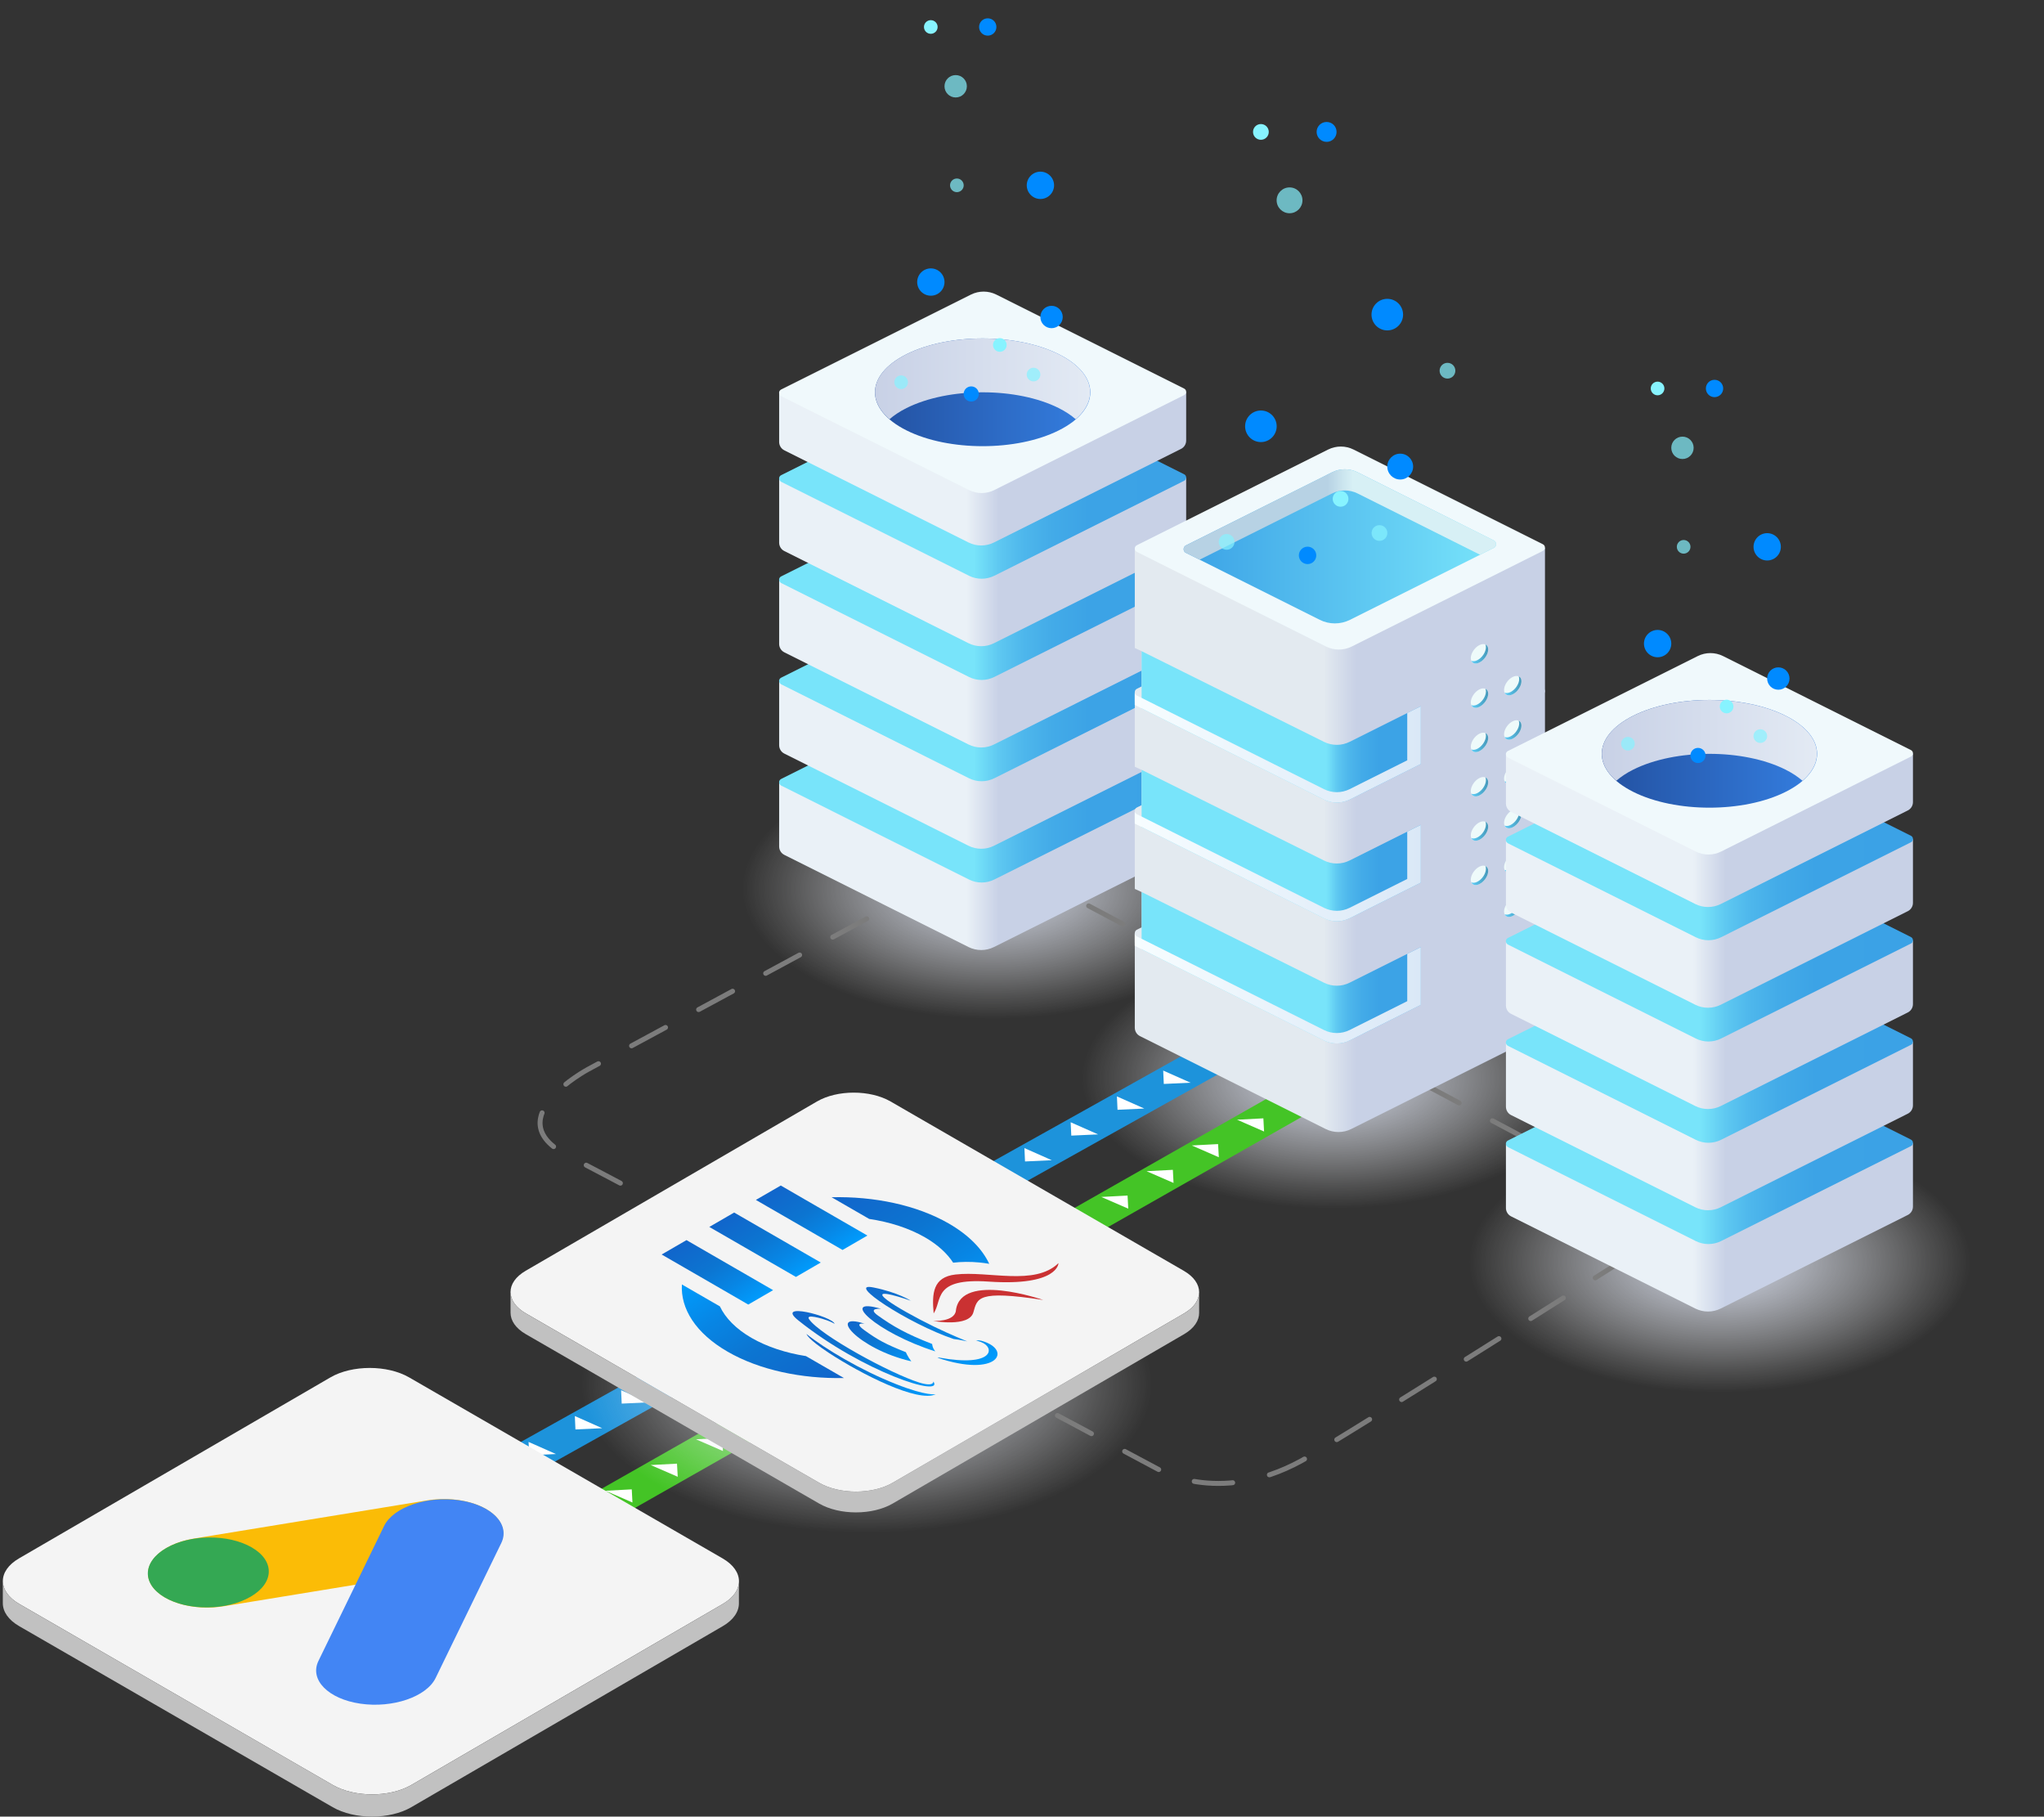 <?xml version="1.0" encoding="UTF-8"?>
<svg xmlns="http://www.w3.org/2000/svg" xmlns:xlink="http://www.w3.org/1999/xlink" viewBox="0 0 413 367">
  <rect x="0" y="0" width="413" height="367" fill="#333333" stroke="none"/>
  <defs>
    <radialGradient id="radial-gradient" cx="347.49" cy="139.62" fx="347.49" fy="139.62" r="50.66" gradientTransform="translate(0 182.35) scale(1 .52)" gradientUnits="userSpaceOnUse">
      <stop offset="0" stop-color="#d3daed"/>
      <stop offset=".45" stop-color="#e7ebf5" stop-opacity=".53"/>
      <stop offset=".83" stop-color="#f8f9fc" stop-opacity=".15"/>
      <stop offset="1" stop-color="#fff" stop-opacity="0"/>
    </radialGradient>
    <radialGradient id="radial-gradient-2" cx="269.27" cy="110.99" fx="269.27" fy="110.99" r="50.66" gradientTransform="translate(0 160.08) scale(1 .52)" xlink:href="#radial-gradient"/>
    <radialGradient id="radial-gradient-3" cx="200.64" cy="81.47" fx="200.64" fy="81.47" r="50.66" gradientTransform="translate(0 137.12) scale(1 .52)" xlink:href="#radial-gradient"/>
    <radialGradient id="radial-gradient-4" cx="175.13" cy="158.68" fx="175.13" fy="158.68" r="57.66" gradientTransform="translate(0 197.17) scale(1 .52)" xlink:href="#radial-gradient"/>
    <linearGradient id="linear-gradient" x1="-1.59" y1="167.71" x2="80.65" y2="167.71" gradientTransform="translate(159.01)" gradientUnits="userSpaceOnUse">
      <stop offset=".46" stop-color="#eaf1f7"/>
      <stop offset=".54" stop-color="#c8d1e6"/>
    </linearGradient>
    <linearGradient id="linear-gradient-2" x1="157.42" y1="157.94" x2="239.67" y2="157.94" gradientUnits="userSpaceOnUse">
      <stop offset=".48" stop-color="#78e4fa"/>
      <stop offset=".49" stop-color="#73dff8"/>
      <stop offset=".54" stop-color="#5ec8f1"/>
      <stop offset=".6" stop-color="#4eb7ec"/>
      <stop offset=".67" stop-color="#43abe8"/>
      <stop offset=".76" stop-color="#3ca3e6"/>
      <stop offset="1" stop-color="#3ba2e6"/>
    </linearGradient>
    <linearGradient id="linear-gradient-3" y1="147.25" y2="147.25" xlink:href="#linear-gradient"/>
    <linearGradient id="linear-gradient-4" y1="137.48" y2="137.48" xlink:href="#linear-gradient-2"/>
    <linearGradient id="linear-gradient-5" y1="126.79" y2="126.79" xlink:href="#linear-gradient"/>
    <linearGradient id="linear-gradient-6" y1="117.02" y2="117.02" xlink:href="#linear-gradient-2"/>
    <linearGradient id="linear-gradient-7" y1="106.33" y2="106.33" xlink:href="#linear-gradient"/>
    <linearGradient id="linear-gradient-8" y1="96.56" y2="96.56" xlink:href="#linear-gradient-2"/>
    <linearGradient id="linear-gradient-9" y1="87.5" y2="87.5" xlink:href="#linear-gradient"/>
    <linearGradient id="linear-gradient-10" x1="17.78" y1="79.25" x2="61.29" y2="79.25" gradientTransform="translate(159.01)" gradientUnits="userSpaceOnUse">
      <stop offset="0" stop-color="#2351a1"/>
      <stop offset="1" stop-color="#347ee0"/>
    </linearGradient>
    <linearGradient id="linear-gradient-11" x1="17.79" y1="76.53" x2="61.27" y2="76.53" gradientTransform="translate(159.01)" gradientUnits="userSpaceOnUse">
      <stop offset="0" stop-color="#c8d1e6"/>
      <stop offset="1" stop-color="#e3eaf4"/>
    </linearGradient>
    <filter id="luminosity-noclip" x="176.79" y="25.24" width="43.49" height="64.89" color-interpolation-filters="sRGB" filterUnits="userSpaceOnUse">
      <feFlood flood-color="#fff" result="bg"/>
      <feBlend in="SourceGraphic" in2="bg"/>
    </filter>
    <filter id="luminosity-noclip-2" x="176.79" y="-8097" width="43.49" height="32766" color-interpolation-filters="sRGB" filterUnits="userSpaceOnUse">
      <feFlood flood-color="#fff" result="bg"/>
      <feBlend in="SourceGraphic" in2="bg"/>
    </filter>
    <mask id="mask-1" x="176.79" y="-8097" width="43.49" height="32766" maskUnits="userSpaceOnUse"/>
    <linearGradient id="linear-gradient-12" x1="39.53" y1="90.13" x2="39.53" y2="25.24" gradientTransform="translate(159.01)" gradientUnits="userSpaceOnUse">
      <stop offset="0" stop-color="#fff"/>
      <stop offset="1" stop-color="#000"/>
    </linearGradient>
    <mask id="mask" x="176.79" y="25.24" width="43.49" height="64.89" maskUnits="userSpaceOnUse">
      <g filter="url(#luminosity-noclip)">
        <g mask="url(#mask-1)">
          <path d="M220.28,79.09V25.24h-43.49v54.01c0,2.78,2.12,5.57,6.37,7.69,8.5,4.25,22.27,4.25,30.76,0,4.33-2.17,6.44-5.02,6.36-7.86Z" fill="url(#linear-gradient-12)" mix-blend-mode="multiply"/>
        </g>
      </g>
    </mask>
    <linearGradient id="linear-gradient-13" x1="39.53" y1="90.13" x2="39.53" y2="25.24" gradientTransform="translate(159.01)" gradientUnits="userSpaceOnUse">
      <stop offset="0" stop-color="#3d98ff"/>
      <stop offset=".13" stop-color="#5fb8ff"/>
      <stop offset=".26" stop-color="#79d2ff"/>
      <stop offset=".37" stop-color="#89e1ff"/>
      <stop offset=".46" stop-color="#8fe7ff"/>
      <stop offset=".52" stop-color="#a6ebff" stop-opacity=".79"/>
      <stop offset=".59" stop-color="#bdf0ff" stop-opacity=".59"/>
      <stop offset=".66" stop-color="#d1f5ff" stop-opacity=".41"/>
      <stop offset=".73" stop-color="#e1f8ff" stop-opacity=".26"/>
      <stop offset=".8" stop-color="#eefbff" stop-opacity=".15"/>
      <stop offset=".87" stop-color="#f7fdff" stop-opacity=".06"/>
      <stop offset=".93" stop-color="#fdfeff" stop-opacity=".02"/>
      <stop offset="1" stop-color="#fff" stop-opacity="0"/>
    </linearGradient>
    <linearGradient id="linear-gradient-14" x1="-213.38" y1="188.4" x2="-130.5" y2="188.4" gradientTransform="translate(442.67)" gradientUnits="userSpaceOnUse">
      <stop offset=".46" stop-color="#e3eaf0"/>
      <stop offset=".54" stop-color="#c8d1e6"/>
    </linearGradient>
    <linearGradient id="linear-gradient-15" y1="163.71" y2="163.71" xlink:href="#linear-gradient-14"/>
    <linearGradient id="linear-gradient-16" y1="139.74" y2="139.74" xlink:href="#linear-gradient-14"/>
    <linearGradient id="linear-gradient-17" y1="162.43" x2="-130.5" y2="162.43" xlink:href="#linear-gradient-14"/>
    <linearGradient id="linear-gradient-18" x1="-211.99" y1="146.85" x2="-155.58" y2="146.85" gradientTransform="translate(442.67)" gradientUnits="userSpaceOnUse">
      <stop offset=".66" stop-color="#78e4fa"/>
      <stop offset=".67" stop-color="#73dff8"/>
      <stop offset=".7" stop-color="#5ec8f1"/>
      <stop offset=".74" stop-color="#4eb7ec"/>
      <stop offset=".79" stop-color="#43abe8"/>
      <stop offset=".85" stop-color="#3ca3e6"/>
      <stop offset="1" stop-color="#3ba2e6"/>
    </linearGradient>
    <linearGradient id="linear-gradient-19" x1="-213.38" y1="151" x2="-155.58" y2="151" gradientTransform="translate(442.67)" gradientUnits="userSpaceOnUse">
      <stop offset="0" stop-color="#f7fdff"/>
      <stop offset="1" stop-color="#dae8f7"/>
    </linearGradient>
    <linearGradient id="linear-gradient-20" y1="170.82" y2="170.82" xlink:href="#linear-gradient-18"/>
    <linearGradient id="linear-gradient-21" y1="174.97" y2="174.97" xlink:href="#linear-gradient-19"/>
    <linearGradient id="linear-gradient-22" y1="195.51" y2="195.51" xlink:href="#linear-gradient-18"/>
    <linearGradient id="linear-gradient-23" y1="199.66" y2="199.66" xlink:href="#linear-gradient-19"/>
    <linearGradient id="linear-gradient-24" x1="-203.51" y1="110.37" x2="-140.37" y2="110.37" gradientTransform="translate(442.67)" gradientUnits="userSpaceOnUse">
      <stop offset="0" stop-color="#3ba2e6"/>
      <stop offset="1" stop-color="#78e4fa"/>
    </linearGradient>
    <linearGradient id="linear-gradient-25" x1="-203.51" y1="103.93" x2="-140.37" y2="103.93" gradientTransform="translate(442.67)" gradientUnits="userSpaceOnUse">
      <stop offset=".46" stop-color="#b7d2e4"/>
      <stop offset=".54" stop-color="#d7f0f5"/>
    </linearGradient>
    <linearGradient id="linear-gradient-26" x1="889.33" y1="183.31" x2="892.73" y2="183.31" gradientTransform="translate(1196.74) rotate(-180) scale(1 -1)" gradientUnits="userSpaceOnUse">
      <stop offset="0" stop-color="#4699ba"/>
      <stop offset="1" stop-color="#5ecdf7"/>
    </linearGradient>
    <linearGradient id="linear-gradient-27" y1="174.36" y2="174.36" xlink:href="#linear-gradient-26"/>
    <linearGradient id="linear-gradient-28" y1="165.41" y2="165.41" xlink:href="#linear-gradient-26"/>
    <linearGradient id="linear-gradient-29" y1="156.46" y2="156.46" xlink:href="#linear-gradient-26"/>
    <linearGradient id="linear-gradient-30" y1="147.5" y2="147.5" xlink:href="#linear-gradient-26"/>
    <linearGradient id="linear-gradient-31" y1="138.55" y2="138.55" xlink:href="#linear-gradient-26"/>
    <linearGradient id="linear-gradient-32" x1="896.05" y1="176.88" x2="899.45" y2="176.88" xlink:href="#linear-gradient-26"/>
    <linearGradient id="linear-gradient-33" x1="896.05" y1="167.92" x2="899.45" y2="167.92" xlink:href="#linear-gradient-26"/>
    <linearGradient id="linear-gradient-34" x1="896.05" y1="158.97" x2="899.45" y2="158.97" xlink:href="#linear-gradient-26"/>
    <linearGradient id="linear-gradient-35" x1="896.05" y1="150.02" x2="899.45" y2="150.02" xlink:href="#linear-gradient-26"/>
    <linearGradient id="linear-gradient-36" x1="896.05" y1="141.07" x2="899.45" y2="141.07" xlink:href="#linear-gradient-26"/>
    <linearGradient id="linear-gradient-37" x1="896.05" y1="132.11" x2="899.45" y2="132.11" xlink:href="#linear-gradient-26"/>
    <filter id="luminosity-noclip-3" x="238.32" y="-.37" width="63.96" height="126.32" color-interpolation-filters="sRGB" filterUnits="userSpaceOnUse">
      <feFlood flood-color="#fff" result="bg"/>
      <feBlend in="SourceGraphic" in2="bg"/>
    </filter>
    <filter id="luminosity-noclip-4" x="238.32" y="-8097" width="63.96" height="32766" color-interpolation-filters="sRGB" filterUnits="userSpaceOnUse">
      <feFlood flood-color="#fff" result="bg"/>
      <feBlend in="SourceGraphic" in2="bg"/>
    </filter>
    <mask id="mask-3" x="238.32" y="-8097" width="63.96" height="32766" maskUnits="userSpaceOnUse"/>
    <linearGradient id="linear-gradient-38" x1="270.3" y1="125.94" x2="270.3" y2="-.37" gradientTransform="matrix(1,0,0,1,0,0)" xlink:href="#linear-gradient-12"/>
    <mask id="mask-2" x="238.32" y="-.37" width="63.96" height="126.32" maskUnits="userSpaceOnUse">
      <g filter="url(#luminosity-noclip-3)">
        <g mask="url(#mask-3)">
          <path d="M302.29-.37l-63.96.25s.37,92.18.83,110.22c0,0,0,.54,0,.84,0,.3.16.61.47.76l27.04,13.53c.98.49,2.05.72,3.12.71,1.06.01,2.13-.22,3.11-.71l28.95-14.48s.45-.31.44-.76c0-.31,0-110.37,0-110.37Z" fill="url(#linear-gradient-38)" mix-blend-mode="multiply"/>
        </g>
      </g>
    </mask>
    <linearGradient id="linear-gradient-39" x1="270.3" y1="125.94" x2="270.3" y2="-.37" gradientTransform="matrix(1,0,0,1,0,0)" xlink:href="#linear-gradient-13"/>
    <linearGradient id="linear-gradient-40" x1="145.26" y1="240.74" x2="227.5" y2="240.74" xlink:href="#linear-gradient"/>
    <linearGradient id="linear-gradient-41" x1="304.27" y1="230.98" x2="386.51" y2="230.98" xlink:href="#linear-gradient-2"/>
    <linearGradient id="linear-gradient-42" x1="145.26" y1="220.28" x2="227.5" y2="220.28" xlink:href="#linear-gradient"/>
    <linearGradient id="linear-gradient-43" x1="304.27" y1="210.52" x2="386.51" y2="210.52" xlink:href="#linear-gradient-2"/>
    <linearGradient id="linear-gradient-44" x1="145.26" y1="199.82" x2="227.5" y2="199.82" xlink:href="#linear-gradient"/>
    <linearGradient id="linear-gradient-45" x1="304.27" y1="190.06" x2="386.51" y2="190.06" xlink:href="#linear-gradient-2"/>
    <linearGradient id="linear-gradient-46" x1="145.26" y1="179.37" x2="227.5" y2="179.37" xlink:href="#linear-gradient"/>
    <linearGradient id="linear-gradient-47" x1="304.27" y1="169.6" x2="386.51" y2="169.6" xlink:href="#linear-gradient-2"/>
    <linearGradient id="linear-gradient-48" x1="145.26" y1="160.54" x2="227.5" y2="160.54" xlink:href="#linear-gradient"/>
    <linearGradient id="linear-gradient-49" x1="164.63" y1="152.29" x2="208.14" y2="152.29" xlink:href="#linear-gradient-10"/>
    <linearGradient id="linear-gradient-50" x1="164.64" y1="149.57" x2="208.12" y2="149.57" xlink:href="#linear-gradient-11"/>
    <filter id="luminosity-noclip-5" x="323.64" y="98.28" width="43.49" height="64.89" color-interpolation-filters="sRGB" filterUnits="userSpaceOnUse">
      <feFlood flood-color="#fff" result="bg"/>
      <feBlend in="SourceGraphic" in2="bg"/>
    </filter>
    <filter id="luminosity-noclip-6" x="323.64" y="-8097" width="43.49" height="32766" color-interpolation-filters="sRGB" filterUnits="userSpaceOnUse">
      <feFlood flood-color="#fff" result="bg"/>
      <feBlend in="SourceGraphic" in2="bg"/>
    </filter>
    <mask id="mask-5" x="323.64" y="-8097" width="43.49" height="32766" maskUnits="userSpaceOnUse"/>
    <linearGradient id="linear-gradient-51" x1="186.37" y1="163.17" x2="186.37" y2="98.28" xlink:href="#linear-gradient-12"/>
    <mask id="mask-4" x="323.64" y="98.28" width="43.49" height="64.89" maskUnits="userSpaceOnUse">
      <g filter="url(#luminosity-noclip-5)">
        <g mask="url(#mask-5)">
          <path d="M367.13,152.13v-53.85h-43.49v54.01c0,2.78,2.12,5.57,6.37,7.69,8.5,4.25,22.27,4.25,30.76,0,4.33-2.17,6.44-5.02,6.36-7.86Z" fill="url(#linear-gradient-51)" mix-blend-mode="multiply"/>
        </g>
      </g>
    </mask>
    <linearGradient id="linear-gradient-52" x1="186.37" y1="163.17" x2="186.37" y2="98.28" xlink:href="#linear-gradient-13"/>
    <linearGradient id="linear-gradient-53" x1="-3397.56" y1="-2407.08" x2="-3380.26" y2="-2407.08" gradientTransform="translate(871.85 3448.76) rotate(30) skewX(-26.5)" gradientUnits="userSpaceOnUse">
      <stop offset="0" stop-color="#1165cb"/>
      <stop offset=".25" stop-color="#0e6ece"/>
      <stop offset=".43" stop-color="#0c75d1"/>
      <stop offset=".72" stop-color="#0786e5"/>
      <stop offset="1" stop-color="#009cfd"/>
    </linearGradient>
    <linearGradient id="linear-gradient-54" x1="-3405.37" y1="-2407.6" x2="-3371.27" y2="-2407.6" xlink:href="#linear-gradient-53"/>
    <linearGradient id="linear-gradient-55" x1="-3399.58" y1="-2399.56" x2="-3372.14" y2="-2399.56" xlink:href="#linear-gradient-53"/>
    <linearGradient id="linear-gradient-56" x1="-3422.21" y1="-2428.96" x2="-3383.78" y2="-2428.96" xlink:href="#linear-gradient-53"/>
    <linearGradient id="linear-gradient-57" x1="-3386.63" y1="-2391.38" x2="-3424.43" y2="-2391.38" xlink:href="#linear-gradient-53"/>
    <linearGradient id="linear-gradient-58" x1="-3431.12" y1="-2419.73" x2="-3410.53" y2="-2419.73" xlink:href="#linear-gradient-53"/>
    <linearGradient id="linear-gradient-59" x1="-3431.85" y1="-2410.3" x2="-3411.25" y2="-2410.3" xlink:href="#linear-gradient-53"/>
    <linearGradient id="linear-gradient-60" x1="-3432.59" y1="-2400.66" x2="-3412" y2="-2400.66" xlink:href="#linear-gradient-53"/>
  </defs>
  <g isolation="isolate">
    <g id="Graphics">
      <g>
        <g>
          <g>
            <g>
              <polygon points="68.16 338.81 60.48 335.47 181.61 266.63 189.29 269.97 68.16 338.81" fill="#44c426"/>
              <g>
                <polygon points="72.92 334.73 72.78 332.07 67.46 332.35 72.92 334.73" fill="#fff"/>
                <polygon points="82.06 329.53 81.92 326.87 76.61 327.16 82.06 329.53" fill="#fff"/>
                <polygon points="91.21 324.33 91.07 321.68 85.76 321.96 91.21 324.33" fill="#fff"/>
                <polygon points="100.35 319.13 100.21 316.48 94.9 316.76 100.35 319.13" fill="#fff"/>
                <polygon points="109.5 313.94 109.36 311.28 104.05 311.56 109.5 313.94" fill="#fff"/>
                <polygon points="118.64 308.74 118.5 306.08 113.19 306.36 118.64 308.74" fill="#fff"/>
                <polygon points="127.79 303.54 127.65 300.88 122.34 301.17 127.79 303.54" fill="#fff"/>
                <polygon points="136.94 298.34 136.79 295.69 131.48 295.97 136.94 298.34" fill="#fff"/>
                <polygon points="146.08 293.14 145.94 290.49 140.63 290.77 146.08 293.14" fill="#fff"/>
                <polygon points="155.23 287.95 155.09 285.29 149.77 285.57 155.23 287.95" fill="#fff"/>
                <polygon points="164.37 282.75 164.23 280.09 158.92 280.37 164.37 282.75" fill="#fff"/>
                <polygon points="173.52 277.55 173.38 274.89 168.07 275.18 173.52 277.55" fill="#fff"/>
                <polygon points="182.66 272.35 182.52 269.7 177.21 269.98 182.66 272.35" fill="#fff"/>
              </g>
            </g>
            <g>
              <polygon points="51.39 329.2 43.59 325.74 167.38 256.59 175.17 260.06 51.39 329.2" fill="#1d93db"/>
              <g>
                <polygon points="162.88 259.97 163.01 262.68 168.42 262.43 162.88 259.97" fill="#fff"/>
                <polygon points="153.54 265.19 153.66 267.9 159.07 267.65 153.54 265.19" fill="#fff"/>
                <polygon points="144.19 270.41 144.31 273.12 149.72 272.87 144.19 270.41" fill="#fff"/>
                <polygon points="134.84 275.63 134.97 278.34 140.37 278.09 134.84 275.63" fill="#fff"/>
                <polygon points="125.5 280.85 125.62 283.56 131.03 283.31 125.5 280.85" fill="#fff"/>
                <polygon points="116.15 286.07 116.27 288.78 121.68 288.53 116.15 286.07" fill="#fff"/>
                <polygon points="106.8 291.3 106.93 294 112.33 293.75 106.8 291.3" fill="#fff"/>
                <polygon points="97.46 296.52 97.58 299.22 102.99 298.97 97.46 296.52" fill="#fff"/>
                <polygon points="88.11 301.74 88.23 304.44 93.64 304.19 88.11 301.74" fill="#fff"/>
                <polygon points="78.76 306.96 78.89 309.66 84.29 309.41 78.76 306.96" fill="#fff"/>
                <polygon points="69.42 312.18 69.54 314.88 74.95 314.64 69.42 312.18" fill="#fff"/>
                <polygon points="60.07 317.4 60.19 320.1 65.6 319.86 60.07 317.4" fill="#fff"/>
                <polygon points="50.72 322.62 50.85 325.32 56.25 325.08 50.72 322.62" fill="#fff"/>
              </g>
            </g>
            <ellipse cx="347.49" cy="254.75" rx="65.51" ry="37.59" fill="url(#radial-gradient)"/>
            <ellipse cx="269.27" cy="217.63" rx="65.51" ry="37.59" fill="url(#radial-gradient-2)"/>
            <ellipse cx="200.64" cy="179.37" rx="65.51" ry="37.59" fill="url(#radial-gradient-3)"/>
            <ellipse cx="175.13" cy="279.45" rx="74.56" ry="42.79" fill="url(#radial-gradient-4)"/>
            <g>
              <polygon points="168.35 279.45 160.67 276.11 281.79 207.27 289.47 210.61 168.35 279.45" fill="#44c426"/>
              <g>
                <polygon points="173.1 275.37 172.96 272.71 167.65 273 173.1 275.37" fill="#fff"/>
                <polygon points="182.25 270.17 182.11 267.51 176.79 267.8 182.25 270.17" fill="#fff"/>
                <polygon points="191.39 264.97 191.25 262.32 185.94 262.6 191.39 264.97" fill="#fff"/>
                <polygon points="200.54 259.78 200.4 257.12 195.09 257.4 200.54 259.78" fill="#fff"/>
                <polygon points="209.68 254.58 209.54 251.92 204.23 252.2 209.68 254.58" fill="#fff"/>
                <polygon points="218.83 249.38 218.69 246.72 213.38 247.01 218.83 249.38" fill="#fff"/>
                <polygon points="227.97 244.18 227.83 241.53 222.52 241.81 227.97 244.18" fill="#fff"/>
                <polygon points="237.12 238.98 236.98 236.33 231.67 236.61 237.12 238.98" fill="#fff"/>
                <polygon points="246.27 233.79 246.12 231.13 240.81 231.41 246.27 233.79" fill="#fff"/>
                <polygon points="255.41 228.59 255.27 225.93 249.96 226.21 255.41 228.59" fill="#fff"/>
                <polygon points="264.56 223.39 264.42 220.73 259.1 221.02 264.56 223.39" fill="#fff"/>
                <polygon points="273.7 218.19 273.56 215.54 268.25 215.82 273.7 218.19" fill="#fff"/>
                <polygon points="282.85 212.99 282.71 210.34 277.4 210.62 282.85 212.99" fill="#fff"/>
              </g>
            </g>
            <g>
              <polygon points="151.57 269.84 143.78 266.38 267.57 197.24 275.36 200.7 151.57 269.84" fill="#1d93db"/>
              <g>
                <polygon points="263.07 200.61 263.19 203.32 268.6 203.07 263.07 200.61" fill="#fff"/>
                <polygon points="253.72 205.83 253.84 208.54 259.25 208.29 253.72 205.83" fill="#fff"/>
                <polygon points="244.37 211.05 244.5 213.76 249.91 213.51 244.37 211.05" fill="#fff"/>
                <polygon points="235.03 216.28 235.15 218.98 240.56 218.73 235.03 216.28" fill="#fff"/>
                <polygon points="225.68 221.5 225.8 224.2 231.21 223.95 225.68 221.5" fill="#fff"/>
                <polygon points="216.33 226.72 216.46 229.42 221.87 229.17 216.33 226.72" fill="#fff"/>
                <polygon points="206.99 231.94 207.11 234.64 212.52 234.39 206.99 231.94" fill="#fff"/>
                <polygon points="197.64 237.16 197.76 239.86 203.17 239.62 197.64 237.16" fill="#fff"/>
                <polygon points="188.29 242.38 188.42 245.08 193.82 244.84 188.29 242.38" fill="#fff"/>
                <polygon points="178.95 247.6 179.07 250.3 184.48 250.06 178.95 247.6" fill="#fff"/>
                <polygon points="169.6 252.82 169.72 255.52 175.13 255.28 169.6 252.82" fill="#fff"/>
                <polygon points="160.25 258.04 160.38 260.74 165.78 260.5 160.25 258.04" fill="#fff"/>
                <polygon points="150.91 263.26 151.03 265.97 156.44 265.72 150.91 263.26" fill="#fff"/>
              </g>
            </g>
            <path d="M188.67,178.29l-69.82,37.72s-18.56,9.91-4.4,17.28c14.9,7.75,99.89,53,119.95,63.74,0,0,12.78,7.55,30.12-2.81,17.34-10.36,67.65-42.3,67.65-42.3" fill="none" stroke="#7c7c7c" stroke-dasharray="7.8 7.6" stroke-linecap="round" stroke-miterlimit="10"/>
            <path d="M192.74,168.62c14.9,7.75,99.89,53,119.95,63.74" fill="none" stroke="#7c7c7c" stroke-dasharray="7.8 7.6" stroke-linecap="round" stroke-miterlimit="10"/>
            <g>
              <path d="M158.47,172.7l37.22,18.62c1.62.81,3.53.81,5.15,0l37.79-18.9c.64-.32,1.04-.97,1.04-1.69v-12.82l-38.46-13.96c-1.53-.59-3.23-.61-4.77-.05l-39.01,14.29v12.82c0,.71.4,1.37,1.04,1.69Z" fill="url(#linear-gradient)"/>
              <path d="M157.83,158.7l37.95,18.98c1.61.81,3.51.81,5.13,0l38.35-19.18c.55-.27.55-1.05,0-1.32l-37.96-18.99c-1.61-.8-3.5-.8-5.11,0l-38.36,19.18c-.55.27-.55,1.05,0,1.32Z" fill="url(#linear-gradient-2)"/>
            </g>
            <g>
              <path d="M158.47,152.24l37.22,18.62c1.62.81,3.53.81,5.15,0l37.79-18.9c.64-.32,1.04-.97,1.04-1.69v-12.82l-38.46-13.96c-1.53-.59-3.23-.61-4.77-.05l-39.01,14.29v12.82c0,.71.4,1.37,1.04,1.69Z" fill="url(#linear-gradient-3)"/>
              <path d="M157.83,138.24l37.95,18.98c1.61.81,3.51.81,5.13,0l38.35-19.18c.55-.27.55-1.05,0-1.32l-37.96-18.99c-1.61-.8-3.5-.8-5.11,0l-38.36,19.18c-.55.27-.55,1.05,0,1.32Z" fill="url(#linear-gradient-4)"/>
            </g>
            <g>
              <path d="M158.47,131.78l37.22,18.62c1.62.81,3.53.81,5.15,0l37.79-18.9c.64-.32,1.04-.97,1.04-1.69v-12.82l-38.46-13.96c-1.53-.59-3.23-.61-4.77-.05l-39.01,14.29v12.82c0,.71.4,1.37,1.04,1.69Z" fill="url(#linear-gradient-5)"/>
              <path d="M157.83,117.78l37.95,18.98c1.61.81,3.51.81,5.13,0l38.35-19.18c.55-.27.55-1.05,0-1.32l-37.96-18.99c-1.61-.8-3.5-.8-5.11,0l-38.36,19.18c-.55.27-.55,1.05,0,1.32Z" fill="url(#linear-gradient-6)"/>
            </g>
            <g>
              <path d="M158.47,111.32l37.22,18.62c1.62.81,3.53.81,5.15,0l37.79-18.9c.64-.32,1.04-.97,1.04-1.69v-12.82l-38.46-13.96c-1.53-.6-3.23-.61-4.77-.05l-39.01,14.29v12.82c0,.71.4,1.37,1.04,1.69Z" fill="url(#linear-gradient-7)"/>
              <path d="M157.83,97.33l37.95,18.98c1.61.81,3.51.81,5.13,0l38.35-19.18c.55-.27.55-1.05,0-1.32l-37.96-18.99c-1.61-.8-3.5-.8-5.11,0l-38.36,19.18c-.55.27-.55,1.05,0,1.32Z" fill="url(#linear-gradient-8)"/>
            </g>
            <g>
              <path d="M158.47,90.97l37.22,18.62c1.62.81,3.53.81,5.15,0l37.79-18.9c.64-.32,1.04-.97,1.04-1.69v-9.78l-38.46-13.96c-1.53-.59-3.23-.61-4.77-.05l-39.01,14.29v9.78c0,.71.4,1.37,1.04,1.69Z" fill="url(#linear-gradient-9)"/>
              <path d="M157.83,80.02l37.95,18.98c1.61.81,3.51.81,5.13,0l38.35-19.18c.55-.27.55-1.05,0-1.32l-37.96-18.99c-1.61-.8-3.5-.8-5.11,0l-38.36,19.18c-.55.27-.55,1.05,0,1.32Z" fill="#f0f9fc"/>
            </g>
            <path d="M213.93,71.56c8.5,4.25,8.5,11.14,0,15.39-8.5,4.25-22.27,4.25-30.76,0-8.5-4.25-8.5-11.14,0-15.39,8.5-4.25,22.27-4.25,30.76,0Z" fill="url(#linear-gradient-10)" mix-blend-mode="hard-light"/>
            <path d="M179.73,84.69c.93-.8,2.06-1.57,3.43-2.25,8.5-4.25,22.27-4.25,30.76,0,1.38.69,2.5,1.45,3.43,2.25,4.82-4.16,3.69-9.57-3.43-13.13-8.5-4.25-22.27-4.25-30.76,0-7.12,3.56-8.25,8.97-3.43,13.13Z" fill="url(#linear-gradient-11)"/>
            <g mask="url(#mask)">
              <path d="M220.28,79.09V25.24h-43.49v54.01c0,2.78,2.12,5.57,6.37,7.69,8.5,4.25,22.27,4.25,30.76,0,4.33-2.17,6.44-5.02,6.36-7.86Z" fill="url(#linear-gradient-13)" mix-blend-mode="hard-light" opacity=".51"/>
            </g>
            <g>
              <path d="M190.84,56.98c0,1.53-1.24,2.76-2.76,2.76s-2.76-1.24-2.76-2.76,1.24-2.76,2.76-2.76,2.76,1.24,2.76,2.76Z" fill="#008aff"/>
              <path d="M203.4,69.69c0,.76-.62,1.38-1.38,1.38s-1.38-.62-1.38-1.38.62-1.38,1.38-1.38,1.38.62,1.38,1.38Z" fill="#87f3ff"/>
              <path d="M189.45,5.45c0,.76-.62,1.38-1.38,1.38s-1.38-.62-1.38-1.38.62-1.38,1.38-1.38,1.38.62,1.38,1.38Z" fill="#87f3ff"/>
              <path d="M194.72,37.44c0,.76-.62,1.38-1.38,1.38s-1.38-.62-1.38-1.38.62-1.38,1.38-1.38,1.38.62,1.38,1.38Z" fill="#87f3ff" opacity=".7"/>
              <path d="M214.73,64.04c0,1.25-1.01,2.26-2.26,2.26s-2.26-1.01-2.26-2.26,1.01-2.26,2.26-2.26,2.26,1.01,2.26,2.26Z" fill="#008aff"/>
              <path d="M195.36,17.43c0,1.25-1.01,2.26-2.26,2.26s-2.26-1.01-2.26-2.26,1.01-2.26,2.26-2.26,2.26,1.01,2.26,2.26Z" fill="#87f3ff" opacity=".7"/>
              <path d="M210.21,75.67c0,.76-.62,1.38-1.38,1.38s-1.38-.62-1.38-1.38.62-1.38,1.38-1.38,1.38.62,1.38,1.38Z" fill="#87f3ff" opacity=".7"/>
              <path d="M183.46,77.22c0,.76-.62,1.38-1.38,1.38s-1.38-.62-1.38-1.38.62-1.38,1.38-1.38,1.38.62,1.38,1.38Z" fill="#87f3ff" opacity=".7"/>
              <path d="M201.33,5.45c0,.96-.78,1.75-1.75,1.75s-1.75-.78-1.75-1.75.78-1.75,1.75-1.75,1.75.78,1.75,1.75Z" fill="#008aff"/>
              <path d="M212.98,37.44c0,1.53-1.24,2.76-2.76,2.76s-2.76-1.24-2.76-2.76,1.24-2.76,2.76-2.76,2.76,1.24,2.76,2.76Z" fill="#008aff"/>
              <path d="M197.77,79.59c0,.84-.68,1.53-1.53,1.53s-1.53-.68-1.53-1.53.68-1.53,1.53-1.53,1.53.68,1.53,1.53Z" fill="#008aff"/>
            </g>
            <g>
              <g>
                <path d="M229.29,190.41l38.65,17.89c1.63.81,3.54.81,5.17,0l38.64-19.33c.55-.28.55-1.06,0-1.34l-38.25-19.13c-1.62-.81-3.53-.81-5.15,0l-38.65,19.33c-.28.14-.41.4-.41.67v1.91Z" fill="url(#linear-gradient-14)"/>
                <path d="M229.29,165.72l38.65,17.89c1.63.81,3.54.81,5.17,0l38.64-19.33c.55-.27.55-1.06,0-1.34l-38.25-19.13c-1.62-.81-3.53-.81-5.15,0l-38.65,19.33c-.28.14-.41.4-.41.67v1.91Z" fill="url(#linear-gradient-15)"/>
                <path d="M229.29,141.74l38.65,17.89c1.63.81,3.54.81,5.17,0l38.64-19.33c.55-.28.55-1.06,0-1.34l-38.25-19.13c-1.62-.81-3.53-.81-5.15,0l-38.65,19.33c-.28.14-.41.4-.41.67v1.91Z" fill="url(#linear-gradient-16)"/>
                <path d="M230.34,209.32l37.51,18.76c1.63.82,3.56.82,5.19,0l38.08-19.04c.64-.32,1.05-.98,1.05-1.7v-96.64l-38.76-14.07c-1.54-.6-3.25-.62-4.81-.05l-39.31,14.4v19.93l1.39.65v9.43l-1.39-.69v14.61l1.39.62v9.43l-1.39-1.15v15.77l1.39.64v9.43l-1.39-1.15v19.12c0,.72.41,1.38,1.05,1.7Z" fill="url(#linear-gradient-17)"/>
                <path d="M229.7,111.49l38.24,19.13c1.63.81,3.54.81,5.17,0l38.64-19.33c.55-.28.55-1.06,0-1.34l-38.25-19.13c-1.62-.81-3.53-.81-5.15,0l-38.65,19.33c-.55.28-.55,1.06,0,1.34Z" fill="#f0f9fc"/>
                <path d="M287.09,142.67l-14.4,7.2c-1.63.81-3.54.81-5.17,0l-36.85-18.32v11.56l36.85,18.42c1.63.81,3.54.81,5.17,0l14.4-7.2v-11.67Z" fill="url(#linear-gradient-18)"/>
                <path d="M284.34,144.05v9.55l-11.65,5.83c-1.63.81-3.54.81-5.17,0l-37.82-18.92s-.42-.21-.42-.65v2.55l38.24,19.13c1.63.81,3.54.81,5.17,0l14.4-7.2v-11.67l-2.75,1.37Z" fill="url(#linear-gradient-19)"/>
                <path d="M287.09,166.64l-14.4,7.2c-1.63.81-3.54.81-5.17,0l-36.85-18.32v11.56l36.85,18.42c1.63.81,3.54.81,5.17,0l14.4-7.2v-11.67Z" fill="url(#linear-gradient-20)"/>
                <path d="M284.34,168.02v9.55l-11.65,5.83c-1.63.81-3.54.81-5.17,0l-37.82-18.92s-.42-.21-.42-.65v2.55l38.24,19.13c1.63.81,3.54.81,5.17,0l14.4-7.2v-11.67l-2.75,1.37Z" fill="url(#linear-gradient-21)"/>
                <path d="M287.09,191.33l-14.4,7.2c-1.63.81-3.54.81-5.17,0l-36.85-18.32v11.56l36.85,18.42c1.63.81,3.54.81,5.17,0l14.4-7.2v-11.67Z" fill="url(#linear-gradient-22)"/>
                <path d="M284.34,192.71v9.55l-11.65,5.83c-1.63.81-3.54.81-5.17,0l-37.82-18.92s-.42-.21-.42-.65v2.55l38.24,19.13c1.63.81,3.54.81,5.17,0l14.4-7.2v-11.67l-2.75,1.37Z" fill="url(#linear-gradient-23)"/>
                <path d="M239.63,111.69l27.04,13.53c1.92.96,4.18.96,6.1,0l29.05-14.53c.63-.31.63-1.21,0-1.52l-27.51-13.76c-1.62-.81-3.54-.81-5.16,0l-29.52,14.77c-.63.31-.63,1.21,0,1.52Z" fill="url(#linear-gradient-24)"/>
                <path d="M239.63,111.69l2.76,1.38,26.76-13.38c1.62-.81,3.54-.81,5.16,0l24.75,12.38,2.76-1.38c.63-.31.63-1.21,0-1.52l-27.51-13.76c-1.62-.81-3.54-.81-5.16,0l-29.52,14.77c-.63.31-.63,1.21,0,1.52Z" fill="url(#linear-gradient-25)"/>
                <g>
                  <g>
                    <path d="M303.9,184.15c0,.97.79,1.36,1.75.88s1.75-1.66,1.75-2.63-.79-1.36-1.75-.88c-.97.48-1.75,1.66-1.75,2.63Z" fill="#eefafa" mix-blend-mode="overlay"/>
                    <path d="M305.21,184.58c.97-.48,1.75-1.66,1.75-2.63,0-.21-.04-.4-.11-.55.35.15.56.49.56,1,0,.97-.79,2.15-1.75,2.63-.75.38-1.39.22-1.64-.33.31.13.73.11,1.19-.12Z" fill="url(#linear-gradient-26)"/>
                  </g>
                  <g>
                    <path d="M303.9,175.2c0,.97.79,1.36,1.75.88s1.75-1.66,1.75-2.63-.79-1.36-1.75-.88c-.97.48-1.75,1.66-1.75,2.63Z" fill="#eefafa" mix-blend-mode="overlay"/>
                    <path d="M305.21,175.62c.97-.48,1.75-1.66,1.75-2.63,0-.21-.04-.4-.11-.55.35.15.56.49.56,1,0,.97-.79,2.15-1.75,2.63-.75.38-1.39.22-1.64-.33.31.13.73.11,1.19-.12Z" fill="url(#linear-gradient-27)"/>
                  </g>
                  <g>
                    <path d="M303.9,166.24c0,.97.79,1.36,1.75.88.97-.48,1.75-1.66,1.75-2.63s-.79-1.36-1.75-.88c-.97.48-1.75,1.66-1.75,2.63Z" fill="#eefafa" mix-blend-mode="overlay"/>
                    <path d="M305.21,166.67c.97-.48,1.75-1.66,1.75-2.63,0-.21-.04-.4-.11-.55.35.15.56.49.56,1,0,.97-.79,2.15-1.75,2.63-.75.38-1.39.22-1.64-.33.31.13.73.11,1.19-.12Z" fill="url(#linear-gradient-28)"/>
                  </g>
                  <g>
                    <path d="M303.9,157.29c0,.97.79,1.36,1.75.88.97-.48,1.75-1.66,1.75-2.63s-.79-1.36-1.75-.88c-.97.48-1.75,1.66-1.75,2.63Z" fill="#eefafa" mix-blend-mode="overlay"/>
                    <path d="M305.21,157.72c.97-.48,1.75-1.66,1.75-2.63,0-.21-.04-.39-.11-.55.35.15.56.49.56,1,0,.97-.79,2.15-1.75,2.63-.75.38-1.39.22-1.64-.33.31.13.73.11,1.19-.12Z" fill="url(#linear-gradient-29)"/>
                  </g>
                  <g>
                    <path d="M303.9,148.34c0,.97.79,1.36,1.75.88.97-.48,1.75-1.66,1.75-2.63s-.79-1.36-1.75-.88c-.97.48-1.75,1.66-1.75,2.63Z" fill="#eefafa" mix-blend-mode="overlay"/>
                    <path d="M305.21,148.77c.97-.48,1.75-1.66,1.75-2.63,0-.21-.04-.39-.11-.55.35.15.56.49.56,1,0,.97-.79,2.15-1.75,2.63-.75.38-1.39.22-1.64-.33.31.13.73.11,1.19-.12Z" fill="url(#linear-gradient-30)"/>
                  </g>
                  <g>
                    <path d="M303.9,139.39c0,.97.79,1.36,1.75.88.97-.48,1.75-1.66,1.75-2.63s-.79-1.36-1.75-.88c-.97.48-1.75,1.66-1.75,2.63Z" fill="#eefafa" mix-blend-mode="overlay"/>
                    <path d="M305.21,139.81c.97-.48,1.75-1.66,1.75-2.63,0-.21-.04-.39-.11-.55.35.15.56.49.56,1,0,.97-.79,2.15-1.75,2.63-.75.38-1.39.22-1.64-.33.31.13.73.11,1.19-.12Z" fill="url(#linear-gradient-31)"/>
                  </g>
                  <g>
                    <path d="M297.18,177.71c0,.97.79,1.36,1.75.88.97-.48,1.75-1.66,1.75-2.63s-.79-1.36-1.75-.88-1.75,1.66-1.75,2.63Z" fill="#eefafa" mix-blend-mode="overlay"/>
                    <path d="M298.49,178.14c.97-.48,1.75-1.66,1.75-2.63,0-.21-.04-.4-.11-.55.35.15.56.49.56,1,0,.97-.79,2.15-1.75,2.63-.75.38-1.39.22-1.64-.33.31.13.73.11,1.19-.12Z" fill="url(#linear-gradient-32)"/>
                  </g>
                  <g>
                    <path d="M297.18,168.76c0,.97.79,1.36,1.75.88.97-.48,1.75-1.66,1.75-2.63s-.79-1.36-1.75-.88c-.97.48-1.75,1.66-1.75,2.63Z" fill="#eefafa" mix-blend-mode="overlay"/>
                    <path d="M298.49,169.19c.97-.48,1.75-1.66,1.75-2.63,0-.21-.04-.4-.11-.55.35.15.56.49.56,1,0,.97-.79,2.15-1.75,2.63-.75.38-1.39.22-1.64-.33.31.13.73.11,1.19-.12Z" fill="url(#linear-gradient-33)"/>
                  </g>
                  <g>
                    <path d="M297.18,159.81c0,.97.79,1.36,1.75.88.97-.48,1.75-1.66,1.75-2.63s-.79-1.36-1.75-.88c-.97.48-1.75,1.66-1.75,2.63Z" fill="#eefafa" mix-blend-mode="overlay"/>
                    <path d="M298.49,160.23c.97-.48,1.75-1.66,1.75-2.63,0-.21-.04-.4-.11-.55.35.15.56.49.56,1,0,.97-.79,2.15-1.75,2.63-.75.38-1.39.22-1.64-.33.31.13.73.11,1.19-.12Z" fill="url(#linear-gradient-34)"/>
                  </g>
                  <g>
                    <path d="M297.18,150.85c0,.97.79,1.36,1.75.88.97-.48,1.75-1.66,1.75-2.63s-.79-1.36-1.75-.88c-.97.48-1.75,1.66-1.75,2.63Z" fill="#eefafa" mix-blend-mode="overlay"/>
                    <path d="M298.49,151.28c.97-.48,1.75-1.66,1.75-2.63,0-.21-.04-.4-.11-.55.35.15.56.49.56,1,0,.97-.79,2.15-1.75,2.63-.75.38-1.39.22-1.64-.33.31.13.73.11,1.19-.12Z" fill="url(#linear-gradient-35)"/>
                  </g>
                  <g>
                    <path d="M297.18,141.9c0,.97.79,1.36,1.75.88.97-.48,1.75-1.66,1.75-2.63s-.79-1.36-1.75-.88c-.97.48-1.75,1.66-1.75,2.63Z" fill="#eefafa" mix-blend-mode="overlay"/>
                    <path d="M298.49,142.33c.97-.48,1.75-1.66,1.75-2.63,0-.21-.04-.4-.11-.55.35.15.56.49.56,1,0,.97-.79,2.15-1.75,2.63-.75.38-1.39.22-1.64-.33.31.13.73.11,1.19-.12Z" fill="url(#linear-gradient-36)"/>
                  </g>
                  <g>
                    <path d="M297.18,132.95c0,.97.79,1.36,1.75.88.97-.48,1.75-1.66,1.75-2.63s-.79-1.36-1.75-.88c-.97.48-1.75,1.66-1.75,2.63Z" fill="#eefafa" mix-blend-mode="overlay"/>
                    <path d="M298.49,133.38c.97-.48,1.75-1.66,1.75-2.63,0-.21-.04-.39-.11-.55.35.15.56.49.56,1,0,.97-.79,2.15-1.75,2.63-.75.38-1.39.22-1.64-.33.31.13.73.11,1.19-.12Z" fill="url(#linear-gradient-37)"/>
                  </g>
                </g>
              </g>
              <g mask="url(#mask-2)">
                <path d="M302.29-.37l-63.96.25s.37,92.18.83,110.22c0,0,0,.54,0,.84,0,.3.16.61.47.76l27.04,13.53c.98.49,2.05.72,3.12.71,1.06.01,2.13-.22,3.11-.71l28.95-14.48s.45-.31.44-.76c0-.31,0-110.37,0-110.37Z" fill="url(#linear-gradient-39)" mix-blend-mode="hard-light" opacity=".51"/>
              </g>
              <g>
                <path d="M257.96,86.12c0,1.76-1.43,3.19-3.19,3.19s-3.19-1.43-3.19-3.19,1.43-3.19,3.19-3.19,3.19,1.43,3.19,3.19Z" fill="#008aff"/>
                <path d="M272.46,100.78c0,.88-.71,1.59-1.59,1.59s-1.59-.71-1.59-1.59.71-1.59,1.59-1.59,1.59.71,1.59,1.59Z" fill="#87f3ff"/>
                <path d="M256.36,26.65c0,.88-.71,1.59-1.59,1.59s-1.59-.71-1.59-1.59.71-1.59,1.59-1.59,1.59.71,1.59,1.59Z" fill="#87f3ff"/>
                <path d="M294.06,74.89c0,.88-.71,1.59-1.59,1.59s-1.59-.71-1.59-1.59.71-1.59,1.59-1.59,1.59.71,1.59,1.59Z" fill="#87f3ff" opacity=".7"/>
                <path d="M285.53,94.26c0,1.44-1.17,2.61-2.61,2.61s-2.61-1.17-2.61-2.61,1.17-2.61,2.61-2.61,2.61,1.17,2.61,2.61Z" fill="#008aff"/>
                <path d="M263.17,40.47c0,1.44-1.17,2.61-2.61,2.61s-2.61-1.17-2.61-2.61,1.17-2.61,2.61-2.61,2.61,1.17,2.61,2.61Z" fill="#87f3ff" opacity=".7"/>
                <path d="M280.32,107.68c0,.88-.71,1.59-1.59,1.59s-1.59-.71-1.59-1.59.71-1.59,1.59-1.59,1.59.71,1.59,1.59Z" fill="#87f3ff" opacity=".7"/>
                <path d="M249.44,109.47c0,.88-.71,1.59-1.59,1.59s-1.59-.71-1.59-1.59.71-1.59,1.59-1.59,1.59.71,1.59,1.59Z" fill="#87f3ff" opacity=".7"/>
                <path d="M270.06,26.65c0,1.11-.9,2.01-2.01,2.01s-2.02-.9-2.02-2.01.9-2.01,2.02-2.01,2.01.9,2.01,2.01Z" fill="#008aff"/>
                <path d="M283.5,63.56c0,1.76-1.43,3.19-3.19,3.19s-3.19-1.43-3.19-3.19,1.43-3.19,3.19-3.19,3.19,1.43,3.19,3.19Z" fill="#008aff"/>
                <path d="M265.96,112.2c0,.97-.79,1.76-1.76,1.76s-1.76-.79-1.76-1.76.79-1.76,1.76-1.76,1.76.79,1.76,1.76Z" fill="#008aff"/>
              </g>
            </g>
            <g>
              <path d="M305.32,245.73l37.22,18.62c1.62.81,3.53.81,5.15,0l37.79-18.9c.64-.32,1.04-.97,1.04-1.69v-12.82l-38.46-13.96c-1.53-.59-3.23-.61-4.77-.05l-39.01,14.29v12.82c0,.71.4,1.37,1.04,1.69Z" fill="url(#linear-gradient-40)"/>
              <path d="M304.68,231.74l37.95,18.98c1.61.81,3.51.81,5.13,0l38.35-19.18c.55-.27.55-1.05,0-1.32l-37.96-18.99c-1.61-.8-3.5-.8-5.11,0l-38.36,19.18c-.55.27-.55,1.05,0,1.32Z" fill="url(#linear-gradient-41)"/>
            </g>
            <g>
              <path d="M305.32,225.27l37.22,18.62c1.62.81,3.53.81,5.15,0l37.79-18.9c.64-.32,1.04-.97,1.04-1.69v-12.82l-38.46-13.96c-1.53-.59-3.23-.61-4.77-.05l-39.01,14.29v12.82c0,.71.4,1.37,1.04,1.69Z" fill="url(#linear-gradient-42)"/>
              <path d="M304.68,211.28l37.95,18.98c1.61.81,3.51.81,5.13,0l38.35-19.18c.55-.27.55-1.05,0-1.32l-37.96-18.99c-1.61-.8-3.5-.8-5.11,0l-38.36,19.18c-.55.27-.55,1.05,0,1.32Z" fill="url(#linear-gradient-43)"/>
            </g>
            <g>
              <path d="M305.32,204.82l37.22,18.62c1.62.81,3.53.81,5.15,0l37.79-18.9c.64-.32,1.04-.97,1.04-1.69v-12.82l-38.46-13.96c-1.53-.59-3.23-.61-4.77-.05l-39.01,14.29v12.82c0,.71.4,1.37,1.04,1.69Z" fill="url(#linear-gradient-44)"/>
              <path d="M304.68,190.82l37.95,18.98c1.61.81,3.51.81,5.13,0l38.35-19.18c.55-.27.55-1.05,0-1.32l-37.96-18.99c-1.61-.8-3.5-.8-5.11,0l-38.36,19.18c-.55.27-.55,1.05,0,1.32Z" fill="url(#linear-gradient-45)"/>
            </g>
            <g>
              <path d="M305.32,184.36l37.22,18.62c1.62.81,3.53.81,5.15,0l37.79-18.9c.64-.32,1.04-.97,1.04-1.69v-12.82l-38.46-13.96c-1.53-.6-3.23-.61-4.77-.05l-39.01,14.29v12.82c0,.71.4,1.37,1.04,1.69Z" fill="url(#linear-gradient-46)"/>
              <path d="M304.68,170.36l37.95,18.98c1.61.81,3.51.81,5.13,0l38.35-19.18c.55-.27.55-1.05,0-1.32l-37.96-18.99c-1.61-.8-3.5-.8-5.11,0l-38.36,19.18c-.55.27-.55,1.05,0,1.32Z" fill="url(#linear-gradient-47)"/>
            </g>
            <g>
              <path d="M305.32,164.01l37.22,18.62c1.62.81,3.53.81,5.15,0l37.79-18.9c.64-.32,1.04-.97,1.04-1.69v-9.78l-38.46-13.96c-1.53-.59-3.23-.61-4.77-.05l-39.01,14.29v9.78c0,.71.4,1.37,1.04,1.69Z" fill="url(#linear-gradient-48)"/>
              <path d="M304.68,153.05l37.95,18.98c1.61.81,3.51.81,5.13,0l38.35-19.18c.55-.27.55-1.05,0-1.32l-37.96-18.99c-1.61-.8-3.5-.8-5.11,0l-38.36,19.18c-.55.27-.55,1.05,0,1.32Z" fill="#f0f9fc"/>
            </g>
            <path d="M360.78,144.59c8.5,4.25,8.5,11.14,0,15.39-8.5,4.25-22.27,4.25-30.76,0-8.5-4.25-8.5-11.14,0-15.39,8.5-4.25,22.27-4.25,30.76,0Z" fill="url(#linear-gradient-49)" mix-blend-mode="hard-light"/>
            <path d="M326.58,157.73c.93-.8,2.06-1.57,3.43-2.25,8.5-4.25,22.27-4.25,30.76,0,1.38.69,2.5,1.45,3.43,2.25,4.82-4.16,3.69-9.57-3.43-13.13-8.5-4.25-22.27-4.25-30.76,0-7.12,3.56-8.25,8.97-3.43,13.13Z" fill="url(#linear-gradient-50)"/>
            <g mask="url(#mask-4)">
              <path d="M367.13,152.13v-53.85h-43.49v54.01c0,2.78,2.12,5.57,6.37,7.69,8.5,4.25,22.27,4.25,30.76,0,4.33-2.17,6.44-5.02,6.36-7.86Z" fill="url(#linear-gradient-52)" mix-blend-mode="hard-light" opacity=".51"/>
            </g>
            <g>
              <path d="M337.69,130.02c0,1.53-1.24,2.76-2.76,2.76s-2.76-1.24-2.76-2.76,1.24-2.76,2.76-2.76,2.76,1.24,2.76,2.76Z" fill="#008aff"/>
              <path d="M350.25,142.73c0,.76-.62,1.38-1.38,1.38s-1.38-.62-1.38-1.38.62-1.38,1.38-1.38,1.38.62,1.38,1.38Z" fill="#87f3ff"/>
              <path d="M336.3,78.48c0,.76-.62,1.38-1.38,1.38s-1.38-.62-1.38-1.38.62-1.38,1.38-1.38,1.38.62,1.38,1.38Z" fill="#87f3ff"/>
              <path d="M341.57,110.47c0,.76-.62,1.38-1.38,1.38s-1.38-.62-1.38-1.38.62-1.38,1.38-1.38,1.38.62,1.38,1.38Z" fill="#87f3ff" opacity=".7"/>
              <path d="M361.58,137.08c0,1.25-1.01,2.26-2.26,2.26s-2.26-1.01-2.26-2.26,1.01-2.26,2.26-2.26,2.26,1.01,2.26,2.26Z" fill="#008aff"/>
              <path d="M342.21,90.47c0,1.25-1.01,2.26-2.26,2.26s-2.26-1.01-2.26-2.26,1.01-2.26,2.26-2.26,2.26,1.01,2.26,2.26Z" fill="#87f3ff" opacity=".7"/>
              <path d="M357.06,148.71c0,.76-.62,1.38-1.38,1.38s-1.38-.62-1.38-1.38.62-1.38,1.38-1.38,1.38.62,1.38,1.38Z" fill="#87f3ff" opacity=".7"/>
              <path d="M330.31,150.25c0,.76-.62,1.38-1.38,1.38s-1.38-.62-1.38-1.38.62-1.38,1.38-1.38,1.38.62,1.38,1.38Z" fill="#87f3ff" opacity=".7"/>
              <path d="M348.18,78.48c0,.96-.78,1.75-1.75,1.75s-1.75-.78-1.75-1.75.78-1.75,1.75-1.75,1.75.78,1.75,1.75Z" fill="#008aff"/>
              <path d="M359.83,110.47c0,1.53-1.24,2.76-2.76,2.76s-2.76-1.24-2.76-2.76,1.24-2.76,2.76-2.76,2.76,1.24,2.76,2.76Z" fill="#008aff"/>
              <path d="M344.62,152.62c0,.84-.68,1.53-1.53,1.53s-1.53-.68-1.53-1.53.68-1.53,1.53-1.53,1.53.68,1.53,1.53Z" fill="#008aff"/>
            </g>
            <g>
              <path d="M239.19,256.73l-59.25-34.21c-4.12-2.38-10.77-2.38-14.86,0l-58.87,34.21c-4.09,2.38-4.07,6.23.05,8.61l59.25,34.21c4.12,2.38,10.77,2.38,14.86,0l58.87-34.21c4.09-2.38,4.07-6.23-.05-8.61" fill="#f4f4f4"/>
              <path d="M239.24,265.34l-58.87,34.21c-4.09,2.38-10.75,2.38-14.86,0l-59.25-34.21c-2.1-1.21-3.12-2.82-3.08-4.41h-.02v4.27h0c0,1.57,1.02,3.15,3.1,4.34l59.25,34.21c4.12,2.38,10.77,2.38,14.86,0l58.87-34.21c2.06-1.2,3.07-2.77,3.05-4.34h0v-4.13c0,1.55-1.02,3.09-3.05,4.28Z" fill="#c1c1c1"/>
            </g>
          </g>
          <g>
            <path d="M146,314.83l-63.34-36.57c-4.4-2.54-11.52-2.54-15.89,0L3.84,314.83c-4.37,2.54-4.35,6.66.05,9.2l63.34,36.57c4.4,2.54,11.52,2.54,15.89,0l62.93-36.57c4.37-2.54,4.35-6.66-.05-9.2" fill="#f4f4f4"/>
            <path d="M146.06,324.03l-62.93,36.57c-4.37,2.54-11.49,2.54-15.89,0L3.89,324.03c-2.25-1.3-3.34-3.01-3.3-4.71h-.02v4.56h0c0,1.68,1.09,3.36,3.31,4.64l63.34,36.57c4.4,2.54,11.52,2.54,15.89,0l62.93-36.57c2.2-1.28,3.28-2.96,3.26-4.64h0v-4.42c0,1.66-1.09,3.31-3.26,4.57Z" fill="#c1c1c1"/>
          </g>
        </g>
        <g>
          <g>
            <path d="M174.71,267.42s-2.36-.36-.1,1.28c2.74,1.99,4.37,2.87,8.42,4.47,0,0,.34.84,1.1,1.85-10.91-2.52-17.1-10.09-9.43-7.6ZM178.04,264.41s-2.91-.25-.62,1.38c2.96,2.1,5.54,3.63,10.93,5.73,0,0,0,.73.63,1.49-11.93-3.77-19.73-11.15-10.94-8.6Z" fill="url(#linear-gradient-53)" fill-rule="evenodd"/>
            <path d="M193.15,264.76c-.28,2.34-4.61,2.1-4.61,2.1,0,0,7.24,1.33,8.13-1.72.83-2.85.68-4.58,14.12-2.52,0,0-16.69-5.78-17.65,2.15Z" fill="#ca3132" fill-rule="evenodd"/>
            <path d="M188.59,279.08s.19,1.16-2.83.23c-5.74-1.77-20.09-9.59-22.28-12.8-.79-1.15,2.66-.13,3.66.24,1.04.39,1.5.69,1.5.69-.46-1.52-12.15-4.54-7.36-.71,13.05,10.45,29.53,15.73,27.31,12.35h0ZM184.11,262.8s-8.77-3.12-4.81-.12c1.68,1.27,5.59,3.46,9.48,5.36,3.18,1.55,6.65,2.95,6.65,2.95,0,0-1.48-.34-2.74-.48-9.09-3.06-22.13-11.61-16.19-10.41,5.02,1.01,7.59,2.71,7.59,2.71h0ZM189.73,274.26c11.12,2.03,11.39-2.04,8.53-3.12-.7-.26-1.06-.35-1.06-.35,0,0,.55-.07,1.11.08,6.32,1.75,3.43,7.58-8.91,3.42,0,0,.21,0,.34-.03Z" fill="url(#linear-gradient-54)" fill-rule="evenodd"/>
            <path d="M213.87,255.18s0,4.69-14.12,3.73c-11.33-.76-9.29,3.71-11.1,6.43-.37-4.06-.15-7.33,4.4-7.86,6.68-.78,16.02,2.37,20.82-2.3h0Z" fill="#ca3132" fill-rule="evenodd"/>
            <path d="M167.44,273.29c6.58,4.32,18.07,10.14,21.64,8.37,0,0-1.75.45-8.06-2.05-7.13-2.81-14.39-7.16-18.06-10.11,0,0,.16.95,4.48,3.79Z" fill="url(#linear-gradient-55)" fill-rule="evenodd"/>
          </g>
          <g>
            <path d="M197.88,255.05c.69.06,1.36.16,2,.27-1.4-2.98-4.11-5.79-8.15-8.13-6.51-3.76-15.17-5.53-23.7-5.32l7.59,4.38c4.14.62,8.05,1.86,11.29,3.73,2.59,1.5,4.47,3.25,5.68,5.11,1.63-.19,3.43-.22,5.3-.04Z" fill="url(#linear-gradient-56)"/>
            <path d="M151.84,270.28c-3.16-1.83-5.28-4.03-6.38-6.36l-7.68-4.43c-.29,4.9,2.78,9.85,9.24,13.58,6.46,3.73,15.03,5.5,23.5,5.32l-7.68-4.43c-4.03-.63-7.84-1.86-11-3.68Z" fill="url(#linear-gradient-57)"/>
            <polygon points="160.3 246.78 170.24 252.52 175.26 249.61 168.66 245.8 162.56 242.28 157.76 239.5 152.73 242.41 155.13 243.8 160.3 246.78" fill="url(#linear-gradient-58)"/>
            <polygon points="149.58 251.48 160.82 257.97 165.84 255.06 154.63 248.59 149.76 245.78 148.34 244.96 143.32 247.87 144.71 248.67 149.58 251.48" fill="url(#linear-gradient-59)"/>
            <polygon points="151.19 263.55 156.21 260.64 146.27 254.9 141.11 251.92 138.71 250.53 133.69 253.44 138.49 256.21 144.59 259.73 151.19 263.55" fill="url(#linear-gradient-60)"/>
          </g>
        </g>
      </g>
      <polygon points="63.5 328.32 77.68 336.51 71.65 340 57.47 331.81 63.5 328.32" fill="none"/>
      <g id="GOOGLE_ADS" data-name="GOOGLE ADS">
        <g>
          <path d="M30.27,319.61c-1.66-3.76,2.36-7.72,8.92-8.79l47.17-7.72c6.56-1.07,13.28,1.13,14.94,4.89,1.66,3.76-2.36,7.72-8.92,8.79l-47.17,7.72c-6.56,1.07-13.28-1.13-14.94-4.89Z" fill="#fbbc06" fill-rule="evenodd"/>
          <path d="M72.82,344.18c-6.51-.95-10.32-4.83-8.48-8.63l13.28-27.29c1.85-3.79,8.69-6.12,15.19-5.17,6.51.95,10.33,4.83,8.48,8.63l-13.28,27.29c-1.85,3.79-8.69,6.12-15.19,5.17Z" fill="#4285f4" fill-rule="evenodd"/>
          <path d="M50.61,322.59c-4.84,2.8-12.57,2.87-17.28.15-4.7-2.72-4.6-7.19.24-9.99s12.57-2.87,17.28-.15c4.71,2.72,4.6,7.19-.24,9.99Z" fill="#34a853" fill-rule="evenodd"/>
        </g>
      </g>
    </g>
  </g>
</svg>